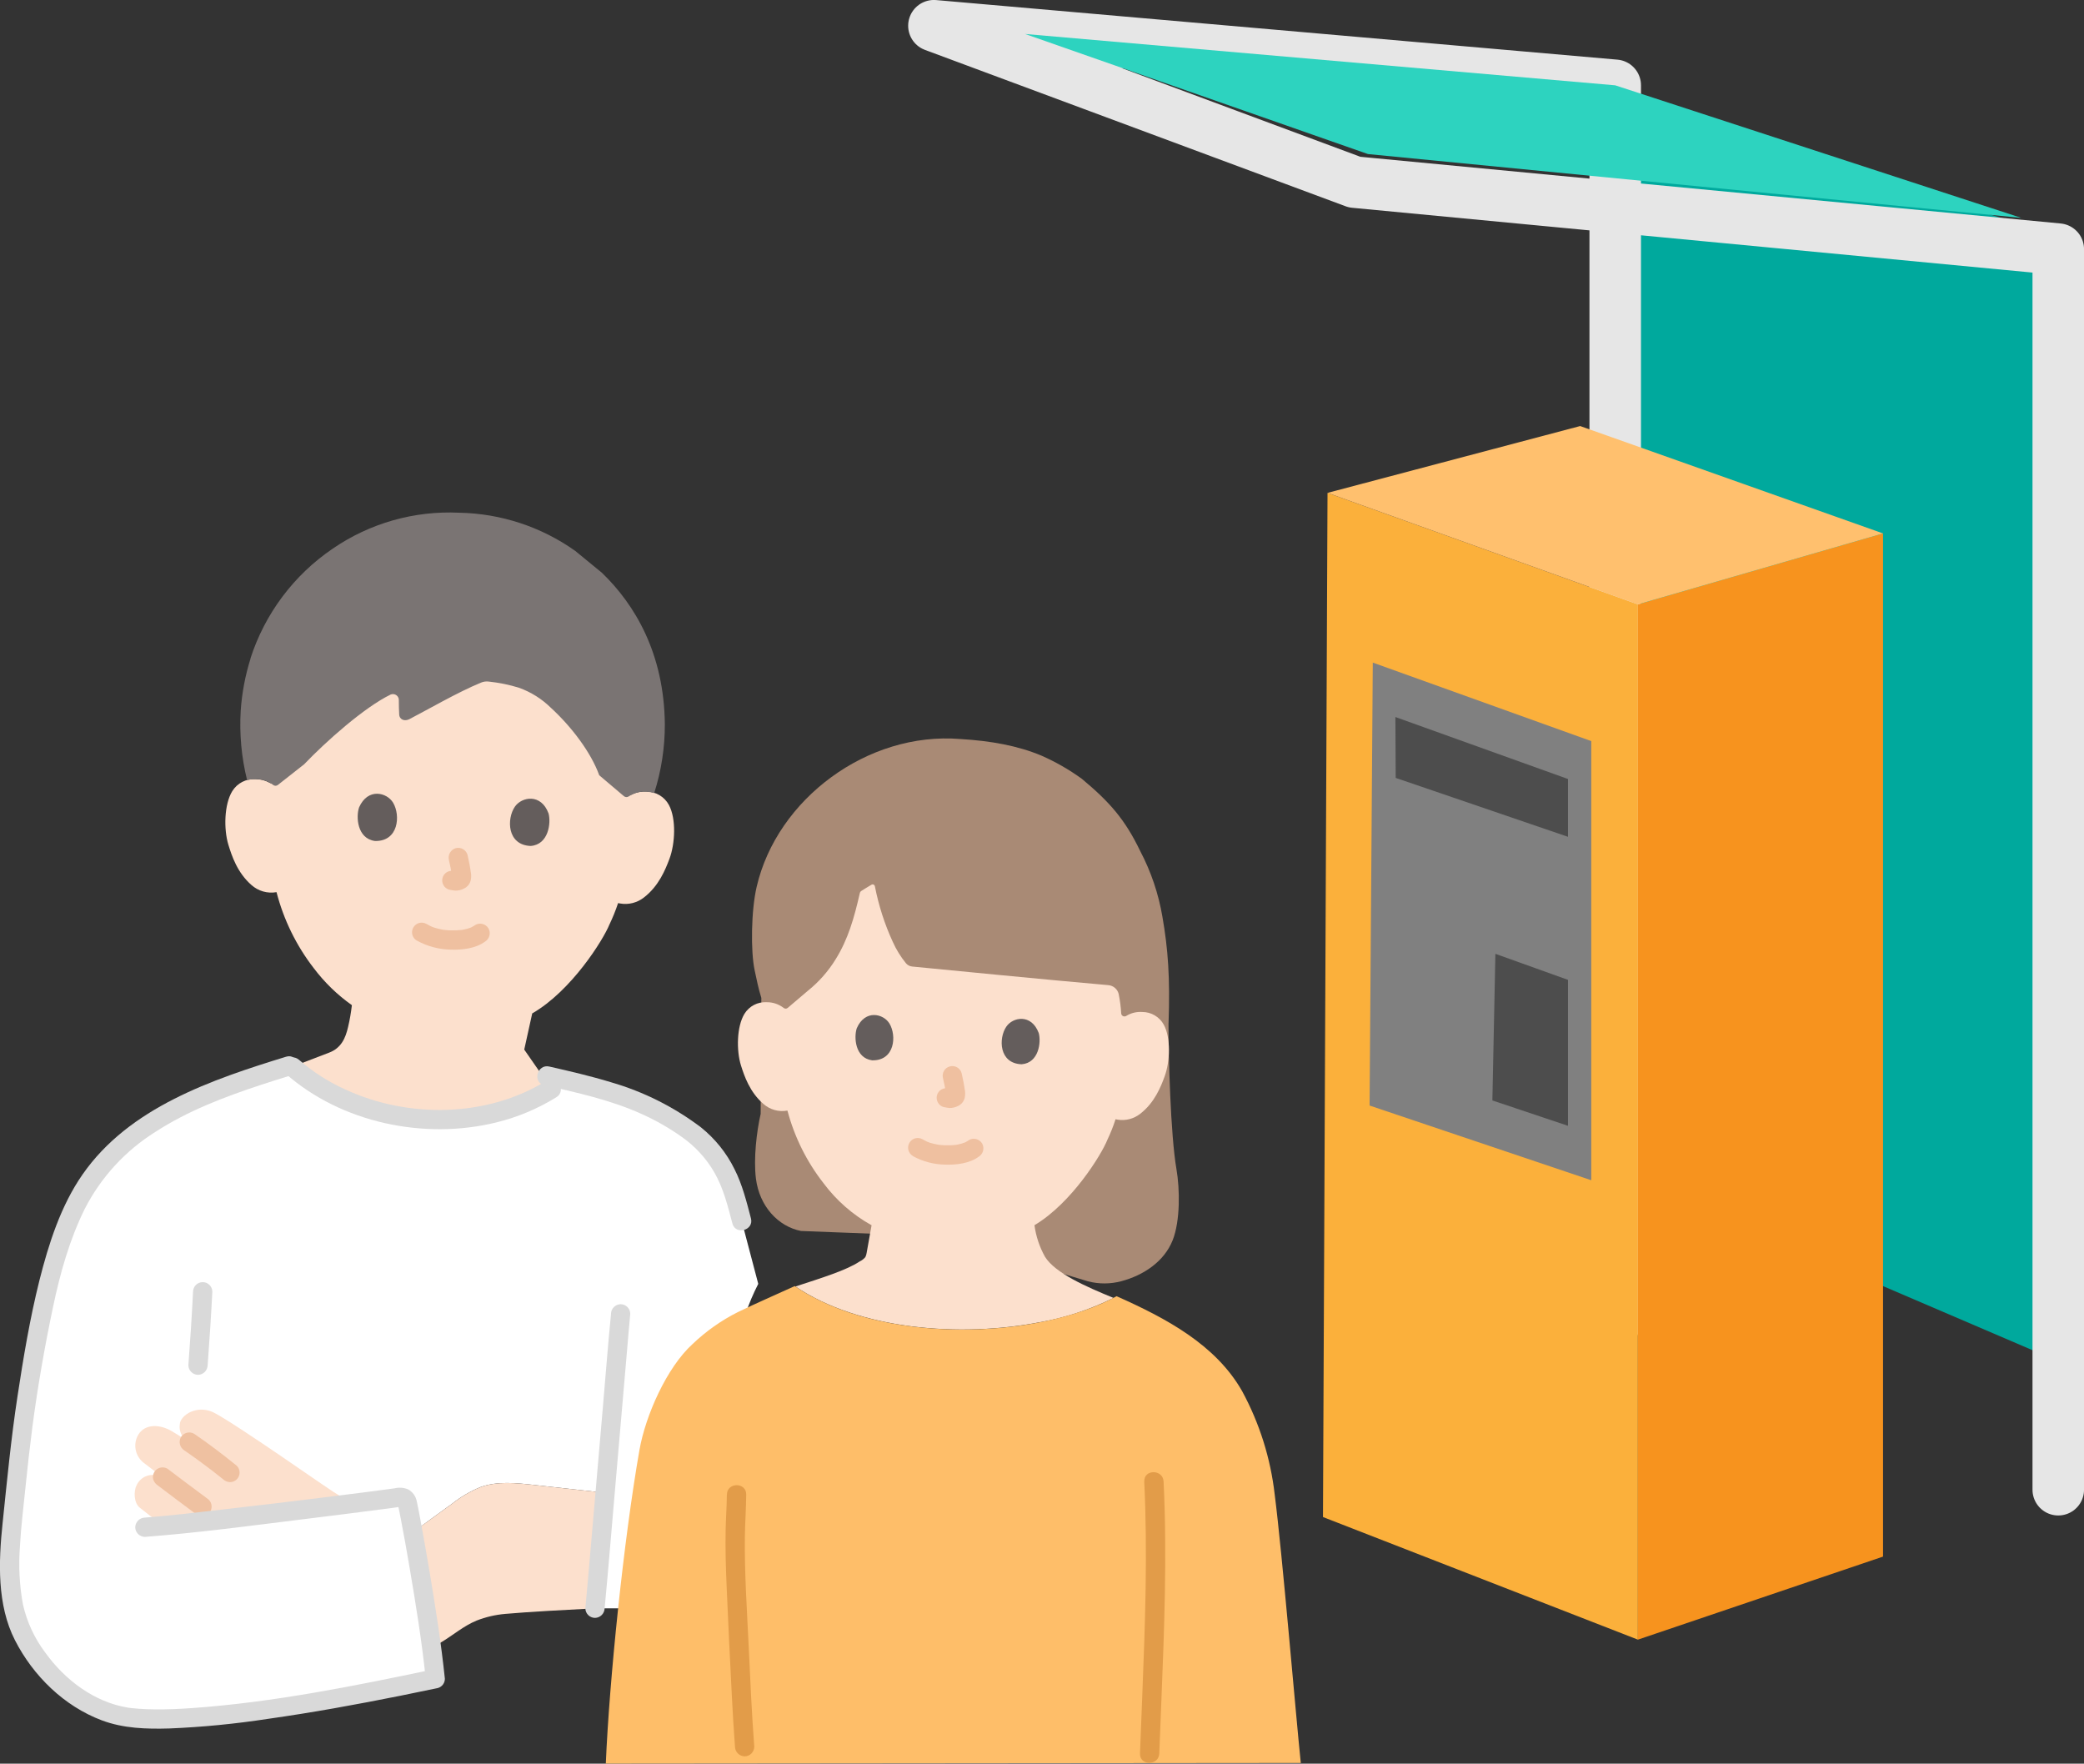 <?xml version="1.0" encoding="UTF-8"?>
<svg id="_レイヤー_1" data-name="レイヤー 1" xmlns="http://www.w3.org/2000/svg" viewBox="0 0 339.29 287.12">
  <rect x="0" y="0" width="339.29" height="287.12" fill="#333333" stroke="none"/>
  <defs>
    <style>
      .cls-1 {
        fill: none;
        stroke: #e6e6e6;
        stroke-linecap: round;
        stroke-linejoin: round;
        stroke-width: 8.39px;
      }

      .cls-2 {
        fill: #4d4d4d;
      }

      .cls-2, .cls-3, .cls-4, .cls-5, .cls-6, .cls-7, .cls-8, .cls-9, .cls-10, .cls-11, .cls-12, .cls-13, .cls-14, .cls-15, .cls-16, .cls-17, .cls-18 {
        stroke-width: 0px;
      }

      .cls-3 {
        fill: #00a99d;
      }

      .cls-4 {
        fill: #e29c49;
      }

      .cls-5 {
        fill: gray;
      }

      .cls-6 {
        fill: #f7931e;
      }

      .cls-7 {
        fill: #fce0cd;
      }

      .cls-8 {
        fill: #a98a75;
      }

      .cls-9 {
        fill: #7a7473;
      }

      .cls-10 {
        fill: #2dd3bf;
      }

      .cls-11 {
        fill: #fff;
      }

      .cls-12 {
        fill: #efc1a1;
      }

      .cls-13 {
        fill: #d9d9d9;
      }

      .cls-14 {
        fill: #efc0a0;
      }

      .cls-15 {
        fill: #febe69;
      }

      .cls-16 {
        fill: #ffc06e;
      }

      .cls-17 {
        fill: #fbb03b;
      }

      .cls-18 {
        fill: #645d5c;
      }
    </style>
  </defs>
  <g>
    <polygon class="cls-3" points="265.01 191.56 334.27 221.25 334.27 38.02 262.04 16.25 265.01 191.56"/>
    <polyline class="cls-1" points="335.1 242.52 335.1 40.56 220.54 29.65 152.05 4.19 262.97 13.89 262.97 215.25"/>
    <polygon class="cls-10" points="166.88 5.53 222.71 25.08 329.08 35.47 262.97 13.89 166.88 5.53"/>
  </g>
  <g>
    <polygon class="cls-17" points="215.39 246.97 266.66 266.93 266.66 98.39 216.13 80.24 215.39 246.97"/>
    <polygon class="cls-5" points="222.98 179.98 259.07 192.14 259.07 120.65 223.5 107.87 222.98 179.98"/>
    <polygon class="cls-2" points="242.97 179.15 255.28 183.28 255.28 159.52 243.46 155.28 242.97 179.15"/>
    <polygon class="cls-2" points="227.23 126.64 255.28 136.23 255.28 126.82 227.18 116.73 227.23 126.64"/>
    <polygon class="cls-6" points="266.66 266.93 306.57 253.41 306.57 86.84 266.66 98.39 266.66 266.93"/>
    <polygon class="cls-16" points="216.13 80.24 257.26 69.36 306.57 86.84 266.66 98.39 216.13 80.24"/>
  </g>
  <g>
    <path class="cls-11" d="m2.16,246.58c.93-11.1,2.51-22.14,4.74-33.05,1.06-5.4,3.79-16.62,8.96-22.94,7.35-8.98,17.96-13.01,31.49-17.16,10.79,9.83,31.09,12.56,44.56,2.37,8.66,2.04,15.12,4.1,21.5,9.14,1.99,1.69,3.62,3.76,4.78,6.1,1.1,2.1,1.98,5.53,2.56,7.72l2.7,10.25c-1.6,3.13-2.75,6.47-3.42,9.92-2.11,12.04-4.05,29.54-5,42.9-6.72,0-18.12,0-18.14,0,.2-2.17.89-10.04,1.64-18.8-3.88-.42-7.76-.85-11.64-1.29-2.89-.32-5.89-.63-8.63.34-1.66.68-3.23,1.59-4.64,2.71-2.12,1.51-3.36,2.46-5.47,3.98l-.91.65c1.37,7.44,3.01,17.84,3.64,23.9-26.4,5.55-44.93,7.76-51.85,5.91-7.22-1.94-12.07-7.26-15.01-12.57-3.18-5.74-2.52-14.49-1.86-20.07"/>
    <path class="cls-7" d="m41.86,234.41c5,3.35,10.82,7.43,12.48,8.5l3,1.86c-9.68,1.23-23.62,2.9-30.81,3.6-.12-.1-.19-.16-.19-.16-1.22-.88-2.38-1.83-3.57-2.75-1.01-.79-1.03-2.76-.51-3.71.61-1.28,2.06-1.92,3.41-1.52l.77.24c-.97-.74-1.99-1.52-3.12-2.39-1.36-1.12-1.7-3.07-.77-4.57,1.13-1.77,3.5-1.62,5.33-.57.72.42,1.48.89,2.27,1.41l-.29-.33c-.5-.61-.71-1.4-.58-2.18.05-.97,1.23-1.86,2.17-2.14,1.07-.35,2.23-.27,3.25.21,1.29.63,4.07,2.44,7.16,4.51Z"/>
    <path class="cls-8" d="m190.25,166.55c.26-7.31-.08-12.06-1-17.3-.63-3.73-1.85-7.34-3.61-10.69-2.45-5.1-4.92-7.95-9.52-11.78-2.06-1.49-4.27-2.76-6.6-3.78-3.83-1.6-8.18-2.39-13.17-2.69-15.12-1.23-29.86,9.78-33.16,24.06-.9,3.85-.99,10.48-.33,13.58.31,1.44.58,2.87,1.09,4.51l-.11,18.88c-.65,2.83-1.18,7.29-.77,10.54.57,4.49,3.6,7.78,7.34,8.52l22.35.86,24.39,7.34c1.77.46,3.63.45,5.4-.02,3.62-.96,6.99-3.2,8.37-6.68,1.24-3.14,1.18-8.3.61-11.59-.96-5.55-1.3-18.47-1.29-23.77"/>
    <path class="cls-7" d="m169.4,215.23c-13.1,2.58-29.54,1.21-39.9-5.79,4.37-1.43,8.33-2.65,10.48-4.09.35-.16.65-.4.9-.69.12-.23.19-.47.22-.72l.8-4.47c-3.06-1.7-5.72-4.03-7.81-6.83-2.75-3.51-4.75-7.54-5.89-11.84-1.41.26-2.85-.14-3.92-1.09-2.23-1.93-3.11-4.56-3.65-6.27-.75-2.42-.7-6.31.57-8.39.77-1.25,2.16-1.98,3.63-1.89,1-.01,1.98.32,2.77.94.2.15.47.14.65-.02l3.27-2.78c1.8-1.44,3.34-3.19,4.54-5.15,2.02-3.25,3.01-6.73,3.92-10.73.03-.15.12-.29.24-.37.33-.21.98-.62,1.66-1.02.18-.11.41-.05.51.13.02.04.04.08.05.13.61,3.12,1.58,6.15,2.91,9.04.56,1.25,1.28,2.42,2.15,3.49.25.3.61.49,1.01.53,3.7.36,22.81,2.24,31.94,3.03.81.07,1.49.65,1.68,1.44.21,1.04.35,2.1.41,3.16.02.3.28.52.58.49.09,0,.17-.03.24-.08.78-.48,1.68-.7,2.59-.64,1.47-.01,2.83.79,3.53,2.08,1.16,2.14,1.01,6.02.13,8.41-.62,1.69-1.63,4.27-3.97,6.08-1.04.82-2.37,1.17-3.67.96l-.35-.07c-.37,1.15-.82,2.28-1.34,3.37-.94,2.36-5.78,10.26-11.86,13.88.24,1.8.82,3.53,1.7,5.12,1.66,2.69,6.71,4.89,11.17,6.72-3.75,1.87-7.75,3.19-11.88,3.94Z"/>
    <path class="cls-14" d="m148.62,188.21c1.64.9,3.48,1.38,5.36,1.39,1.78.05,3.87-.2,5.36-1.29.73-.45.98-1.4.56-2.15-.44-.74-1.4-.99-2.15-.56-.18.13-.37.25-.57.35-.06.03-.12.06-.17.08-.23.11.02-.03.1-.04-.17.04-.34.1-.5.17-.2.06-.39.11-.59.15-.1.02-.2.04-.3.06-.16.03-.25.04-.04.01-.57.06-1.14.09-1.7.07-.28,0-.55-.02-.83-.05-.15-.01-.3-.03-.45-.05.22.03.07,0-.07-.02-.41-.07-.82-.17-1.21-.29-.17-.05-.33-.12-.5-.18-.19-.07.33.16.1.04-.07-.03-.14-.07-.21-.1-.21-.1-.4-.21-.6-.32-.75-.44-1.71-.19-2.15.56-.44.75-.19,1.71.56,2.15h0Z"/>
    <path class="cls-14" d="m153.53,175.55c.19.82.37,1.65.49,2.48l-.06-.42c.03.21.06.42.09.63l-.06-.42c.02.14.02.28,0,.42l.06-.42c-.01.06-.03.11-.05.17l.16-.37s-.04.07-.07.11l.25-.32s-.04.04-.06.06l.32-.25c-.08.05-.16.1-.25.13l.38-.16c-.1.04-.21.07-.32.09l.42-.06c-.12.01-.23.01-.35,0l.42.06c-.14-.02-.28-.06-.42-.08-.41-.1-.84-.04-1.21.16-.75.44-1,1.4-.56,2.15,0,0,0,0,0,0,.2.36.54.62.94.72.31.05.6.12.91.15.5.01,1-.11,1.44-.34.54-.26.93-.75,1.07-1.34.09-.48.09-.97-.02-1.44l.06.42c-.13-1-.32-1.99-.55-2.97-.23-.84-1.09-1.33-1.93-1.1s-1.33,1.09-1.1,1.93h0Z"/>
    <path class="cls-18" d="m139.49,167.39c-.49,1.46-.29,4.87,2.51,5.23,3.7.07,4-4.03,2.81-5.99-.98-1.61-3.96-2.34-5.32.76Z"/>
    <path class="cls-18" d="m169.11,168.16c.42,1.49.03,4.88-2.78,5.1-3.7-.12-3.79-4.23-2.49-6.13,1.06-1.56,4.08-2.14,5.27,1.04Z"/>
    <path class="cls-15" d="m211.78,287.02c-.79-7.53-3.02-34.16-4.25-43.72-.67-5.89-2.47-11.6-5.3-16.82-4.3-7.57-12.38-11.88-20.44-15.46-12.92,7.07-38.35,7.96-52.4-1.65-3.08,1.41-6.19,2.75-9.25,4.23-2.71,1.36-5.2,3.12-7.39,5.21-4.21,3.83-7.65,11.62-8.64,17.23-2.58,14.71-4.91,37.58-5.48,51.07l113.15-.1Z"/>
    <path class="cls-7" d="m69.43,247.83c-.4.29-.82.59-1.28.93l-.91.65c1.04,5.65,2.24,13.01,3.03,18.88.86-.51,1.41-.84,1.41-.84,2.01-1.18,3.77-2.75,5.93-3.63,1.48-.58,3.04-.94,4.63-1.08,3.54-.32,9.94-.67,14.65-.91.2-2.17.89-10.04,1.65-18.8-3.88-.42-7.76-.85-11.65-1.29-2.89-.32-5.89-.63-8.63.34-1.66.68-3.23,1.59-4.64,2.71-1.66,1.18-2.78,2.02-4.19,3.05Z"/>
    <path class="cls-7" d="m101.91,128.83c.03.36.35.62.71.59.08,0,.17-.03.24-.07.74-.37,1.56-.53,2.39-.48,1.53,0,2.94.84,3.66,2.19,1.2,2.24,1.01,6.28.08,8.76-.66,1.75-1.73,4.43-4.17,6.3-1.09.85-2.48,1.2-3.83.97l-.36-.07c-.4,1.2-.87,2.37-1.42,3.51-1,2.46-6.15,10.76-12.56,14.45l-1.3,5.89,4.45,6.41c-13.3,8.36-31.92,5.53-42.21-3.62,2.66-1.01,5.86-2.25,5.96-2.28,2.02-.75,2.71-2.41,3.12-4.19.28-1.17.48-2.36.62-3.55-2.37-1.68-4.46-3.71-6.21-6.03-2.84-3.67-4.9-7.88-6.06-12.37-1.47.26-2.97-.17-4.08-1.16-2.31-2.02-3.21-4.76-3.76-6.56-.77-2.53-.69-6.58.64-8.73.81-1.3,2.26-2.05,3.79-1.95.79,0,1.57.2,2.26.58.31.19.71.08.9-.23.05-.08.08-.18.09-.27.4-4.92,3.57-23.2,28.63-23.2,24.63,0,27.97,20.1,28.42,25.12Z"/>
    <path class="cls-4" d="m118.34,243.29c-.02,1.91-.16,3.81-.2,5.72-.07,3.09.03,6.17.16,9.25.26,5.82.52,11.65.83,17.47.15,2.88.31,5.76.53,8.63.02.86.71,1.55,1.57,1.57.86,0,1.56-.71,1.57-1.57-.41-5.46-.66-10.92-.91-16.39-.28-5.91-.69-11.85-.62-17.77.03-2.3.2-4.6.22-6.9.02-2.02-3.12-2.02-3.14,0h0Z"/>
    <path class="cls-4" d="m186.29,241.18c.56,11.53.15,23.09-.31,34.62-.13,3.22-.26,6.45-.38,9.67-.08,2.02,3.06,2.02,3.14,0,.43-11.54,1.05-23.09.96-34.65-.02-3.22-.1-6.43-.26-9.64-.1-2.01-3.23-2.02-3.14,0h0Z"/>
    <path class="cls-13" d="m88.6,176.66c5.33,1.21,10.78,2.41,15.79,4.66,2.33,1.04,4.56,2.31,6.64,3.79,2.13,1.5,3.92,3.44,5.23,5.69,1.51,2.58,2.22,5.51,2.98,8.38.51,1.95,3.54,1.12,3.02-.83-.71-2.71-1.4-5.49-2.67-8-1.3-2.65-3.17-4.97-5.47-6.82-4.39-3.32-9.35-5.81-14.64-7.34-3.31-1.01-6.68-1.79-10.05-2.56-1.97-.45-2.8,2.58-.83,3.02h0Z"/>
    <path class="cls-13" d="m46.47,174.76c9.12,8.05,22.62,10.85,34.33,7.97,3.45-.84,6.75-2.23,9.78-4.1,1.71-1.06.14-3.78-1.58-2.71-9.69,6.03-22.51,6.18-32.77,1.45-2.73-1.23-5.27-2.86-7.53-4.82-1.51-1.33-3.73.88-2.22,2.22h0Z"/>
    <path class="cls-9" d="m40.77,107.21c2.35-7.29,7.06-13.59,13.4-17.89,6.04-4.15,13.28-6.2,20.6-5.85,6.78.13,13.36,2.29,18.89,6.22l4.34,3.56c5.37,5.18,10.12,13.13,10.24,24.64.01,3.81-.57,7.59-1.73,11.22-.41-.12-.83-.2-1.26-.23-1.03-.07-2.05.2-2.9.78-.24.16-.56.14-.78-.05l-4.01-3.4c-1.35-3.73-4.52-7.91-7.87-10.98-1.47-1.45-3.24-2.56-5.18-3.26-1.6-.5-3.25-.83-4.92-1.01-.43-.06-.88,0-1.28.17-3.82,1.57-8.74,4.44-11.67,5.95-.74.38-1.6.11-1.65-.77-.04-.67-.06-1.54-.06-2.28.04-.53-.36-.99-.89-1.03-.14-.01-.29.01-.42.06-4.32,2.09-10.56,7.66-14.11,11.37l-4.26,3.35c-.23.19-.56.19-.79,0-.81-.63-1.81-.96-2.83-.95-.47,0-.94.06-1.4.18-.92-3.71-1.27-7.54-1.04-11.35.2-2.87.74-5.71,1.6-8.45Z"/>
    <path class="cls-14" d="m67.88,153.13c1.7.94,3.6,1.44,5.54,1.47,1.85.06,4.01-.18,5.55-1.31.73-.45.98-1.4.56-2.15-.44-.74-1.4-.99-2.15-.56-.19.14-.39.26-.6.36-.06.03-.12.05-.18.09-.16.09.35-.13.09-.04-.17.06-.34.12-.52.18-.2.06-.41.11-.61.15-.1.02-.21.04-.31.06-.14.02-.28.03-.06.01-.59.06-1.18.08-1.78.07-.29,0-.58-.03-.86-.05-.02,0-.52-.07-.2-.02-.12-.02-.24-.04-.36-.06-.43-.08-.85-.18-1.26-.31-.18-.06-.35-.13-.52-.19-.19-.07.33.16.09.03-.07-.04-.15-.07-.22-.1-.21-.1-.42-.22-.63-.34-.75-.44-1.71-.19-2.15.56-.44.75-.19,1.71.56,2.15h0Z"/>
    <path class="cls-14" d="m73.09,140.02c.19.84.37,1.69.49,2.55l-.06-.42c.03.21.05.42.09.63l-.06-.42c.02.16.03.33,0,.49l.06-.42c-.01.06-.03.12-.05.17l.16-.37s-.04.08-.07.11l.25-.32s-.04.04-.06.06l.32-.25c-.08.06-.17.1-.26.14l.37-.16c-.11.04-.22.07-.33.09l.42-.06c-.12.02-.24.02-.36,0l.42.06c-.15-.02-.29-.07-.44-.09-.41-.1-.84-.04-1.21.16-.75.44-1,1.4-.56,2.15,0,0,0,0,0,0,.2.36.54.61.94.72.32.05.61.13.94.15.51.01,1.01-.1,1.46-.34.55-.26.95-.76,1.09-1.35.1-.48.09-.98-.02-1.46l.06.42c-.13-1.04-.32-2.06-.56-3.08-.24-.83-1.09-1.32-1.93-1.1-.82.25-1.31,1.1-1.1,1.93h0Z"/>
    <path class="cls-18" d="m58.46,131.44c-.52,1.52-.33,5.07,2.58,5.47,3.86.1,4.19-4.17,2.96-6.23-1.01-1.68-4.11-2.47-5.54.76Z"/>
    <path class="cls-18" d="m89.31,132.43c.42,1.55,0,5.08-2.92,5.29-3.85-.15-3.92-4.43-2.56-6.4,1.11-1.61,4.26-2.2,5.48,1.11Z"/>
    <path class="cls-13" d="m31.43,210.3c-.2,3.99-.46,7.97-.76,11.95,0,.86.71,1.56,1.57,1.57.86-.02,1.55-.71,1.57-1.57.29-3.98.56-7.97.76-11.95,0-.87-.7-1.57-1.57-1.57-.87,0-1.57.7-1.57,1.57,0,0,0,0,0,0Z"/>
    <path class="cls-13" d="m99.48,213.9c-.52,5.22-.91,10.46-1.37,15.69-.7,8.13-1.4,16.26-2.11,24.38-.23,2.61-.45,5.23-.7,7.85,0,.86.7,1.56,1.57,1.57.86-.02,1.55-.71,1.57-1.57.57-6.01,1.06-12.02,1.58-18.03.68-7.91,1.37-15.82,2.05-23.73.18-2.06.34-4.11.54-6.17,0-.86-.7-1.56-1.57-1.57-.86.02-1.55.71-1.57,1.57h0Z"/>
    <path class="cls-12" d="m25.67,241.81c2.13,1.62,4.27,3.22,6.42,4.81.37.21.8.27,1.21.16.84-.23,1.33-1.09,1.1-1.93-.11-.4-.37-.73-.72-.94-2.15-1.59-4.29-3.2-6.42-4.81-.36-.21-.8-.27-1.21-.16-.39.11-.73.37-.94.72-.21.37-.27.8-.16,1.21.13.38.38.71.72.94h0Z"/>
    <path class="cls-12" d="m38.55,238.62c-2.25-1.82-4.56-3.58-6.95-5.21-.75-.43-1.71-.18-2.15.56-.41.75-.17,1.7.56,2.15,1.16.79,2.29,1.61,3.41,2.45.26.2.52.39.78.59.08.06.16.12.24.18.18.14-.21-.16-.03-.03l.37.29c.52.41,1.03.81,1.55,1.23.3.28.7.45,1.11.46.87,0,1.57-.7,1.57-1.56,0-.42-.17-.82-.46-1.11h0Z"/>
    <path class="cls-13" d="m46.58,172.03c-12.12,3.73-25.55,8.26-33.14,19.17-3.54,5.08-5.52,11.29-7.02,17.24-1.55,6.2-2.61,12.55-3.57,18.87-1.05,6.87-1.71,13.79-2.43,20.69-.66,6.25-.92,13.28,2.02,19.03,2.97,5.81,8,10.73,14.14,13.04,3.51,1.32,7.28,1.43,10.99,1.32,5.39-.22,10.77-.75,16.1-1.57,7.22-1.02,14.39-2.33,21.53-3.76,2.03-.41,4.05-.82,6.08-1.25.68-.19,1.15-.81,1.15-1.51-.59-5.71-1.49-11.39-2.43-17.05-.47-2.84-.97-5.67-1.49-8.49-.21-1.11-.4-2.23-.65-3.33-.15-.82-.66-1.54-1.39-1.95-.69-.3-1.47-.37-2.2-.19l-1.08.15c-.09.01-.38.05-.04,0l-.27.04-.77.1c-.97.13-1.94.25-2.9.38-2.36.3-4.72.6-7.08.89-5.22.65-10.45,1.27-15.68,1.87-4.28.49-8.57,1.01-12.86,1.34-.86.02-1.55.71-1.57,1.57,0,.86.71,1.56,1.57,1.57,8.58-.65,17.15-1.81,25.69-2.86,4.4-.54,8.8-1.09,13.19-1.67.88-.12,1.77-.21,2.64-.36.45-.07.07-.08-.2-.14-.14-.03-.08-.35-.08,0,.01.11.03.22.07.32.12.58.23,1.16.35,1.75.5,2.6.97,5.21,1.41,7.82,1.03,6.05,2.02,12.13,2.65,18.24l1.15-1.51c-12.86,2.7-25.9,5.33-39.04,6.27-2.08.15-4.17.25-6.26.22-.86,0-1.72-.04-2.58-.1-.37-.03-.74-.06-1.11-.1-.17-.02-.49-.07-.13-.01-.21-.03-.41-.06-.62-.09-5.42-.92-10.14-4.5-13.31-8.89-1.77-2.33-3.02-5.02-3.67-7.87-.57-3.09-.73-6.23-.5-9.36.17-3.25.58-6.5.91-9.74.33-3.27.7-6.54,1.12-9.8.86-6.54,2-13.06,3.36-19.52,1.15-5.48,2.69-11.01,5.19-16.04,2.63-5.12,6.6-9.44,11.48-12.49,5.26-3.42,11.17-5.67,17.1-7.63,1.66-.55,3.33-1.07,5.01-1.59,1.92-.59,1.1-3.62-.83-3.02h0Z"/>
  </g>
</svg>